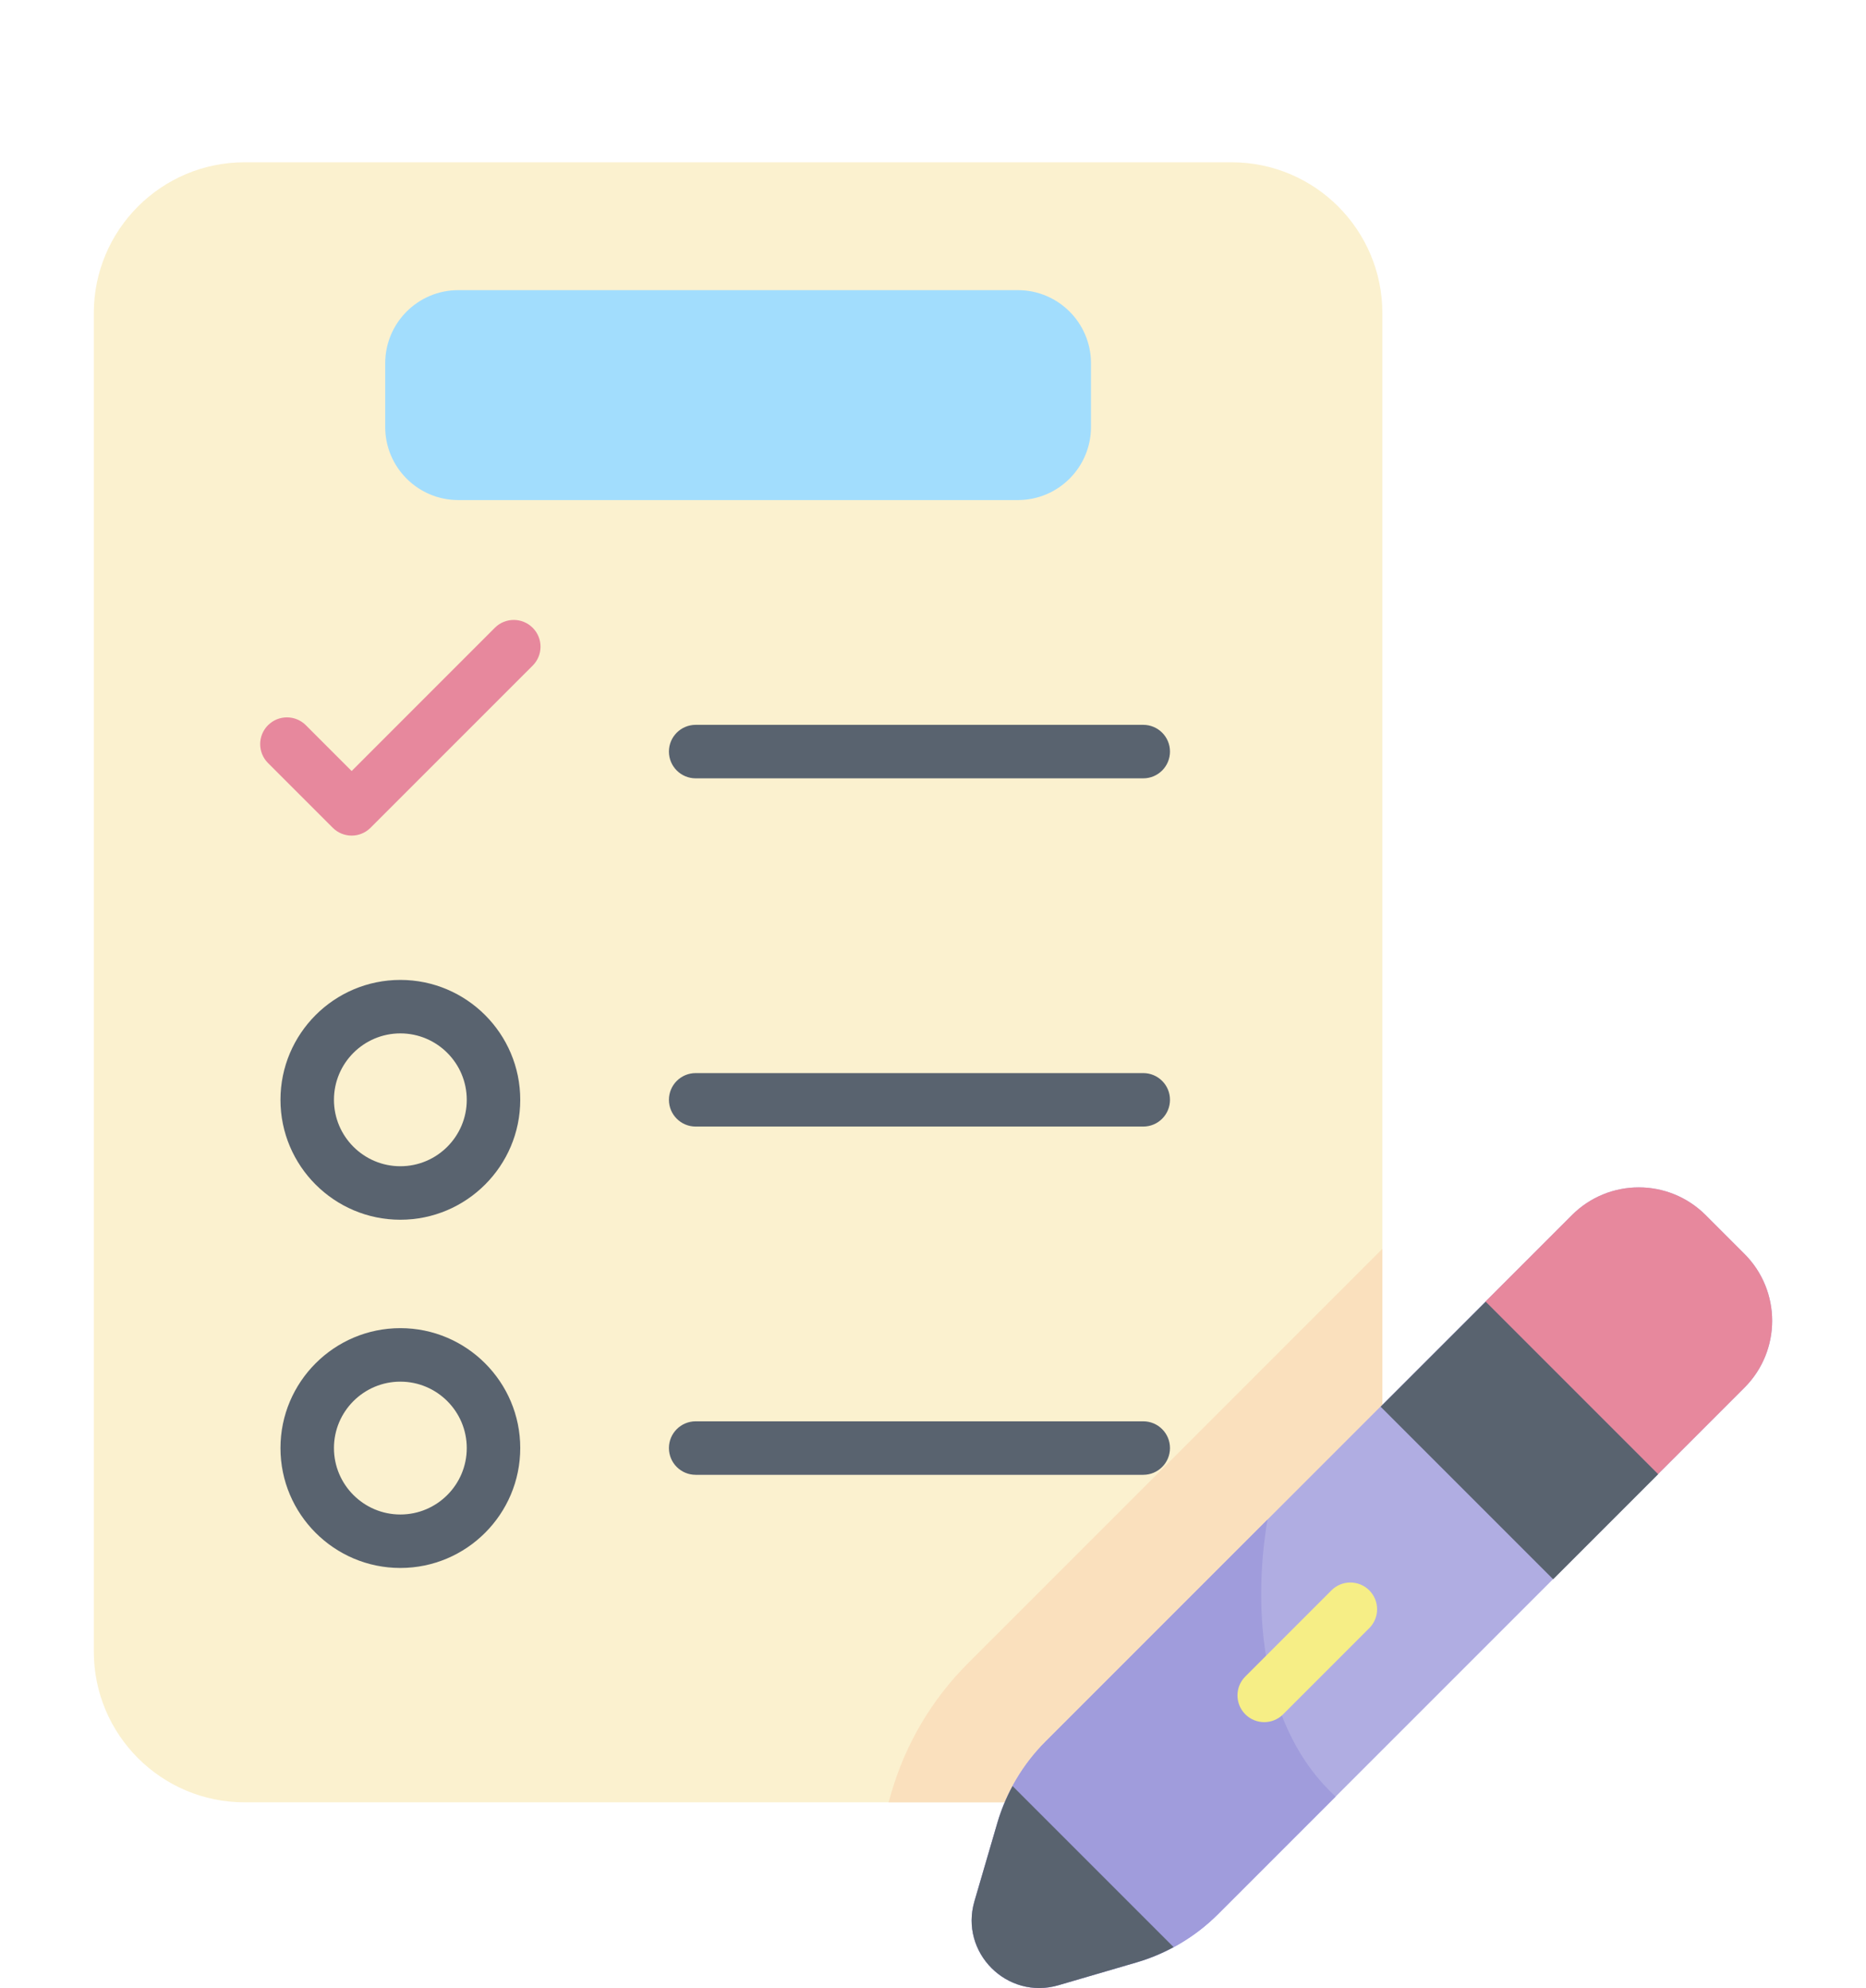 <svg width="92" height="98" viewBox="0 0 92 98" fill="none" xmlns="http://www.w3.org/2000/svg">
<g clip-path="url(#clip0_368_936)" filter="url(#filter0_dd_368_936)">
<path d="M68.155 73.41V7.437C68.155 3.329 64.825 0 60.718 0H12.062C7.954 0 4.625 3.329 4.625 7.437V73.41C4.625 77.517 7.954 80.846 12.062 80.846H60.718C64.825 80.846 68.155 77.517 68.155 73.41Z" fill="#FBF1CF"/>
<path d="M60.72 80.846C64.827 80.846 68.156 77.517 68.156 73.41V53.56L47.708 74.009C45.95 75.767 44.653 77.957 43.956 80.343L43.809 80.846H60.72Z" fill="#FAE0BD"/>
<path d="M86.009 60.404L60.056 86.357C58.938 87.474 57.557 88.293 56.04 88.736L52.184 89.862C49.654 90.601 47.305 88.253 48.044 85.722L49.171 81.866C49.614 80.349 50.432 78.968 51.55 77.85L77.503 51.898C79.323 50.077 82.274 50.077 84.095 51.898L86.009 53.812C87.829 55.632 87.829 58.584 86.009 60.404Z" fill="#B0ADE2"/>
<path d="M62.491 66.909L51.55 77.85C50.432 78.968 49.614 80.349 49.171 81.866L48.044 85.722C47.305 88.252 49.654 90.601 52.184 89.862L56.04 88.735C57.557 88.292 58.938 87.474 60.056 86.356L65.851 80.562C62.243 77.259 61.713 71.525 62.491 66.909Z" fill="#A09CDC"/>
<path d="M57.862 87.984L49.922 80.044C49.611 80.622 49.356 81.231 49.171 81.866L48.044 85.722C47.305 88.252 49.654 90.601 52.184 89.862L56.04 88.735C56.675 88.55 57.284 88.295 57.862 87.984Z" fill="#59636F"/>
<path d="M81.741 64.671L86.008 60.404C87.828 58.584 87.828 55.632 86.008 53.812L84.094 51.898C82.273 50.077 79.322 50.077 77.502 51.898L73.234 56.165L81.741 64.671Z" fill="#E7889D"/>
<path d="M81.754 64.67L76.575 69.849L68.07 61.344L73.249 56.165L81.754 64.67Z" fill="#59636F"/>
<path d="M62.33 76.893C61.993 76.893 61.655 76.764 61.398 76.507C60.883 75.992 60.883 75.157 61.398 74.643L65.645 70.396C66.159 69.881 66.994 69.881 67.509 70.396C68.024 70.911 68.024 71.746 67.509 72.26L63.262 76.507C63.005 76.764 62.667 76.893 62.33 76.893Z" fill="#F6EE86"/>
<path d="M19.739 69.293C16.48 69.293 13.828 66.642 13.828 63.382C13.828 60.123 16.48 57.471 19.739 57.471C22.998 57.471 25.65 60.123 25.65 63.382C25.65 66.642 22.998 69.293 19.739 69.293ZM19.739 60.108C17.934 60.108 16.465 61.577 16.465 63.382C16.465 65.188 17.934 66.657 19.739 66.657C21.545 66.657 23.013 65.188 23.013 63.382C23.013 61.577 21.544 60.108 19.739 60.108Z" fill="#59636F"/>
<path d="M56.366 64.701H34.299C33.571 64.701 32.98 64.111 32.98 63.382C32.98 62.654 33.571 62.064 34.299 62.064H56.366C57.094 62.064 57.684 62.654 57.684 63.382C57.684 64.111 57.094 64.701 56.366 64.701Z" fill="#59636F"/>
<path d="M19.739 52.127C16.48 52.127 13.828 49.475 13.828 46.216C13.828 42.956 16.48 40.305 19.739 40.305C22.998 40.305 25.65 42.956 25.65 46.216C25.65 49.475 22.998 52.127 19.739 52.127ZM19.739 42.941C17.934 42.941 16.465 44.41 16.465 46.216C16.465 48.021 17.934 49.49 19.739 49.49C21.545 49.49 23.013 48.021 23.013 46.216C23.013 44.41 21.544 42.941 19.739 42.941Z" fill="#59636F"/>
<path d="M56.366 47.534H34.299C33.571 47.534 32.98 46.944 32.98 46.216C32.98 45.488 33.571 44.898 34.299 44.898H56.366C57.094 44.898 57.684 45.488 57.684 46.216C57.684 46.944 57.094 47.534 56.366 47.534Z" fill="#59636F"/>
<path d="M56.366 30.368H34.299C33.571 30.368 32.98 29.777 32.98 29.049C32.98 28.321 33.571 27.731 34.299 27.731H56.366C57.094 27.731 57.684 28.321 57.684 29.049C57.684 29.777 57.094 30.368 56.366 30.368Z" fill="#59636F"/>
<path d="M17.337 33.191C17 33.191 16.662 33.062 16.405 32.804L13.214 29.613C12.699 29.099 12.699 28.264 13.214 27.749C13.729 27.234 14.564 27.234 15.079 27.749L17.337 30.008L24.398 22.946C24.913 22.431 25.748 22.431 26.263 22.946C26.778 23.461 26.778 24.296 26.263 24.811L18.269 32.804C18.012 33.062 17.675 33.191 17.337 33.191Z" fill="#E7889D"/>
<path d="M50.184 16.651H22.597C20.606 16.651 18.992 15.037 18.992 13.046V9.908C18.992 7.917 20.606 6.303 22.597 6.303H50.184C52.175 6.303 53.789 7.917 53.789 9.908V13.046C53.789 15.037 52.175 16.651 50.184 16.651Z" fill="#A2DDFD"/>
</g>
<defs>
<filter id="filter0_dd_368_936" x="-3" y="0" width="98" height="98" filterUnits="userSpaceOnUse" color-interpolation-filters="sRGB">
<feFlood flood-opacity="0" result="BackgroundImageFix"/>
<feColorMatrix in="SourceAlpha" type="matrix" values="0 0 0 0 0 0 0 0 0 0 0 0 0 0 0 0 0 0 127 0" result="hardAlpha"/>
<feOffset dy="4"/>
<feGaussianBlur stdDeviation="2"/>
<feComposite in2="hardAlpha" operator="out"/>
<feColorMatrix type="matrix" values="0 0 0 0 0 0 0 0 0 0 0 0 0 0 0 0 0 0 0.25 0"/>
<feBlend mode="normal" in2="BackgroundImageFix" result="effect1_dropShadow_368_936"/>
<feColorMatrix in="SourceAlpha" type="matrix" values="0 0 0 0 0 0 0 0 0 0 0 0 0 0 0 0 0 0 127 0" result="hardAlpha"/>
<feOffset dy="4"/>
<feGaussianBlur stdDeviation="2"/>
<feComposite in2="hardAlpha" operator="out"/>
<feColorMatrix type="matrix" values="0 0 0 0 0 0 0 0 0 0 0 0 0 0 0 0 0 0 0.25 0"/>
<feBlend mode="normal" in2="effect1_dropShadow_368_936" result="effect2_dropShadow_368_936"/>
<feBlend mode="normal" in="SourceGraphic" in2="effect2_dropShadow_368_936" result="shape"/>
</filter>
<clipPath id="clip0_368_936">
<rect width="90" height="90" fill="white" transform="translate(1)"/>
</clipPath>
</defs>
</svg>
